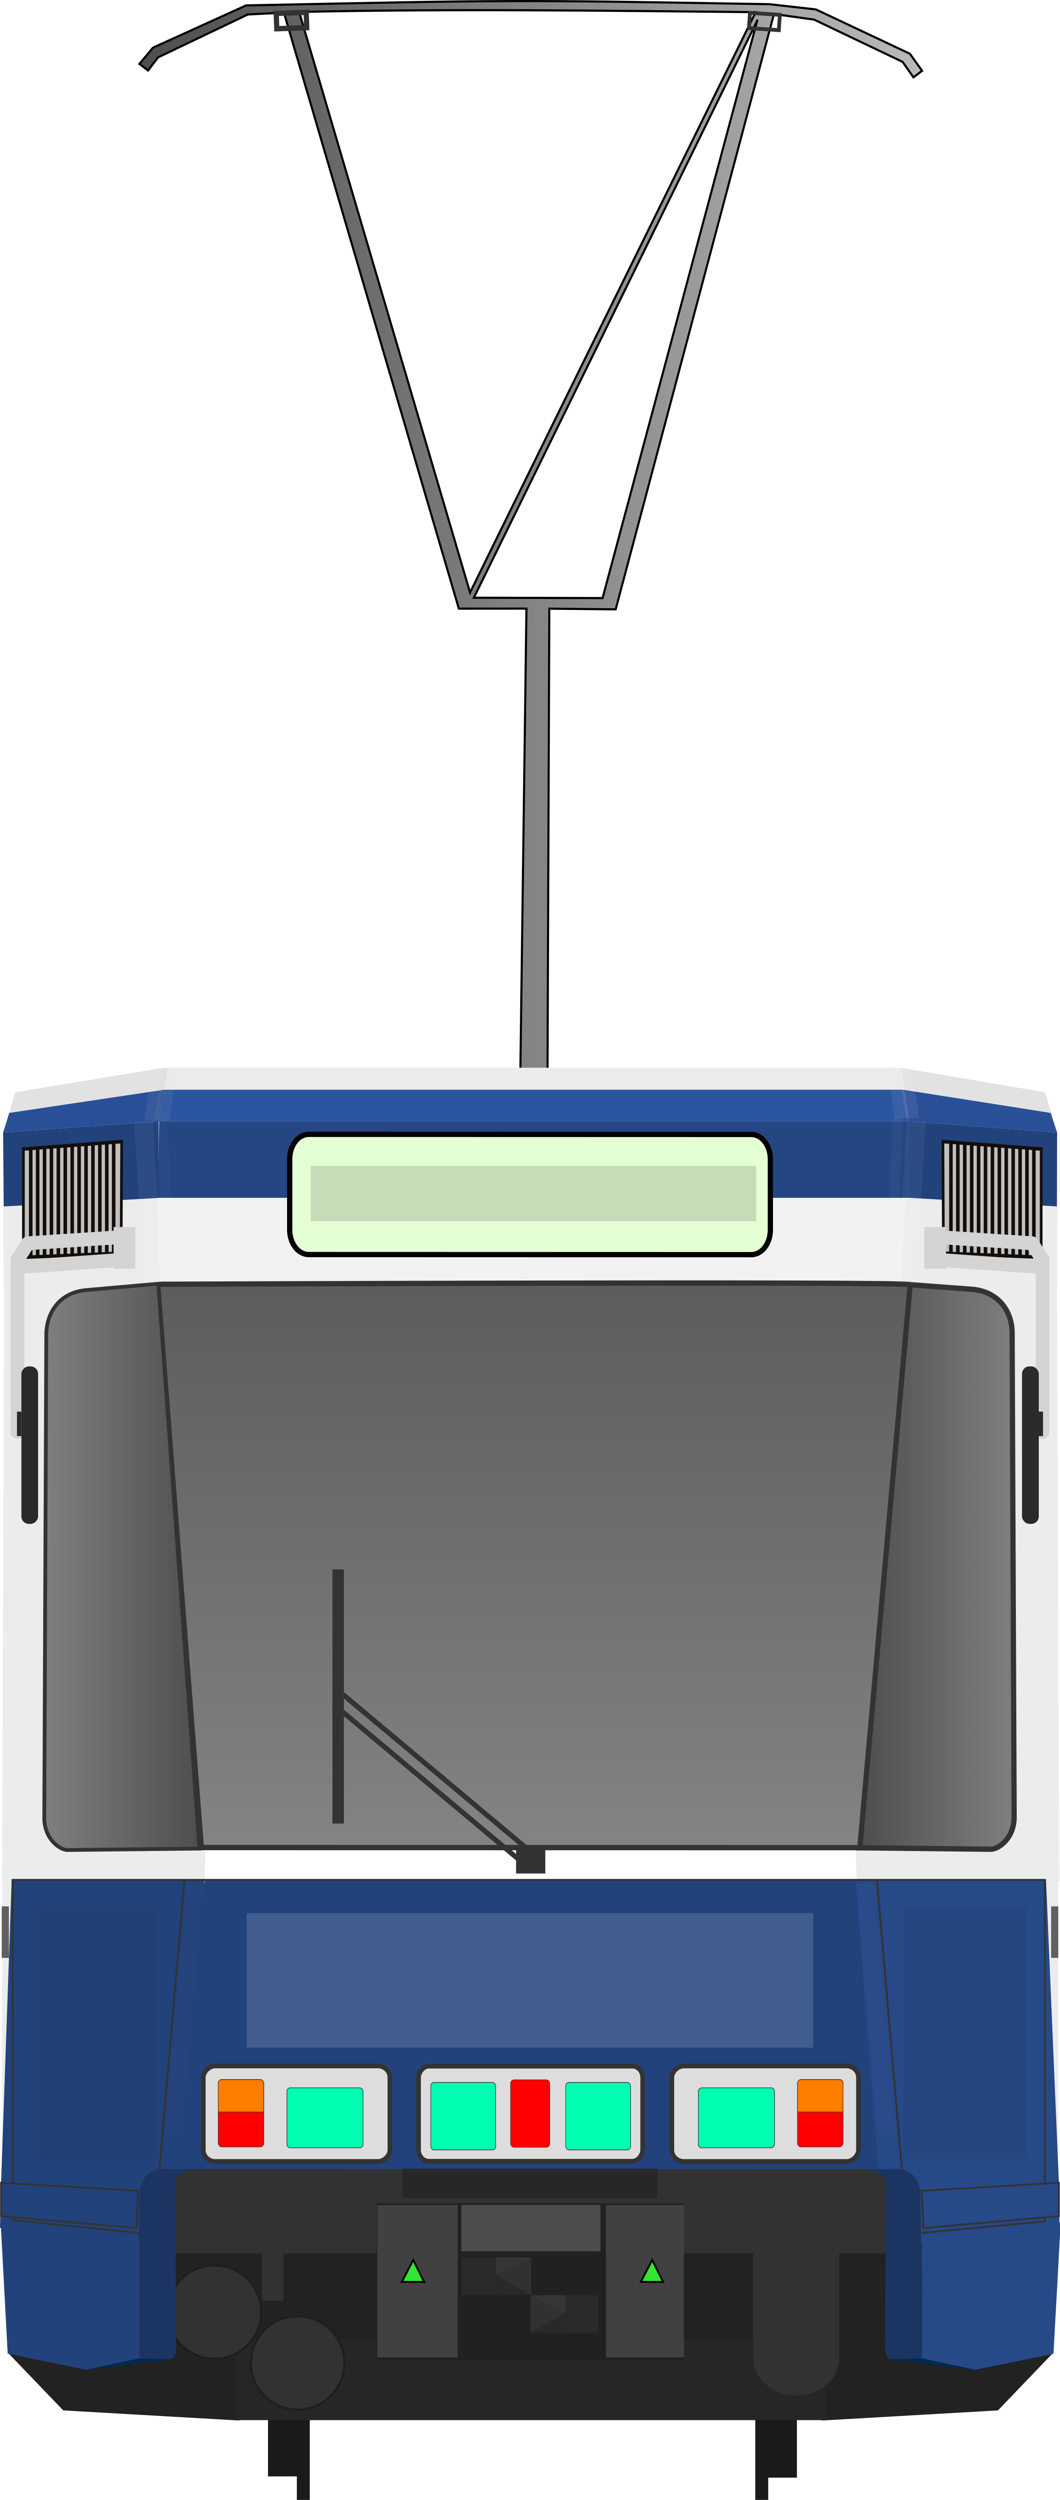 <?xml version="1.0" encoding="utf-8" standalone="no"?>
<!DOCTYPE svg PUBLIC "-//W3C//DTD SVG 1.1//EN" "http://www.w3.org/Graphics/SVG/1.1/DTD/svg11.dtd">
<svg version="1.1" xmlns="http://www.w3.org/2000/svg" height="660.3" width="280.08">
<defs>
<linearGradient id="linearGradient4727" y2="399.26" gradientUnits="userSpaceOnUse" x2="717.57" gradientTransform="matrix(.883 0 0 1.001 80.16 -.229)" y1="399.26" x1="682.69"><stop stop-color="#4d4d4d" offset="0"/><stop stop-color="#808080" offset="1"/></linearGradient>
<linearGradient id="linearGradient5593-4" y2="144.52" gradientUnits="userSpaceOnUse" y1="144.52" gradientTransform="translate(248.24,60.754)" x2="541.08" x1="296.97"><stop stop-color="#4d4d4d" offset="0"/><stop stop-opacity="0" stop-color="#4d4d4d" offset="1"/></linearGradient>
<linearGradient id="linearGradient4713-7" y2="399.25" gradientUnits="userSpaceOnUse" x2="557.86" gradientTransform="matrix(1.213 0 0 1.407 -623.14 -147.61)" y1="399.25" x1="522.98"><stop stop-color="#808080" offset="0"/><stop stop-color="#4d4d4d" offset="1"/></linearGradient>
<linearGradient id="linearGradient4681-0" x1="627.24" gradientUnits="userSpaceOnUse" y1="304.29" gradientTransform="translate(-0 4.2122e-7)" x2="627.24" y2="650.99"><stop stop-color="#4d4d4d" offset="0"/><stop stop-color="#cdcdcd" offset="1"/></linearGradient>
<filter id="filter1475" style="color-interpolation-filters:sRGB" height="2.728" width="1.438" y="-.864" x="-.219"><feGaussianBlur stdDeviation="10.734"/></filter>
<filter id="filter3025" style="color-interpolation-filters:sRGB" height="1.363" width="1.742" y="-.181" x="-.371"><feGaussianBlur stdDeviation="5.045"/></filter>
<filter id="filter3025-2" style="color-interpolation-filters:sRGB" height="1.363" width="1.742" y="-.181" x="-.371"><feGaussianBlur stdDeviation="5.045"/></filter>
<filter id="filter2807" style="color-interpolation-filters:sRGB" height="2.851" width="1.597" y="-.925" x="-.298"><feGaussianBlur stdDeviation="18.607"/></filter>
<filter id="filter1814" style="color-interpolation-filters:sRGB" height="1.068" width="1.38" y="-.034" x="-.19"><feGaussianBlur stdDeviation="0.198"/></filter>
<filter id="filter2008" style="color-interpolation-filters:sRGB" height="1.033" width="1.086" y="-.017" x="-.043"><feGaussianBlur stdDeviation="0.097"/></filter>
<filter id="filter1814-3" style="color-interpolation-filters:sRGB" height="1.068" width="1.38" y="-.034" x="-.19"><feGaussianBlur stdDeviation="0.198"/></filter>
<filter id="filter2008-0" style="color-interpolation-filters:sRGB" height="1.033" width="1.086" y="-.017" x="-.043"><feGaussianBlur stdDeviation="0.097"/></filter>
<filter id="filter1722" style="color-interpolation-filters:sRGB" height="1.032" width="1.185" y="-.016" x="-.093"><feGaussianBlur stdDeviation="0.29"/></filter>
<filter id="filter1722-5" style="color-interpolation-filters:sRGB" height="1.032" width="1.185" y="-.016" x="-.093"><feGaussianBlur stdDeviation="0.29"/></filter>
<filter id="filter1722-9" style="color-interpolation-filters:sRGB" height="1.032" width="1.185" y="-.016" x="-.093"><feGaussianBlur stdDeviation="0.29"/></filter>
<filter id="filter1722-5-6" style="color-interpolation-filters:sRGB" height="1.032" width="1.185" y="-.016" x="-.093"><feGaussianBlur stdDeviation="0.29"/></filter>
<filter id="filter1487" style="color-interpolation-filters:sRGB" height="2.454" width="1.314" y="-.727" x="-.157"><feGaussianBlur stdDeviation="11.471"/></filter>
<filter id="filter1487-3" style="color-interpolation-filters:sRGB" height="2.454" width="1.314" y="-.727" x="-.157"><feGaussianBlur stdDeviation="11.471"/></filter>
</defs>
<g transform="matrix(1.377 0 0 1.406 -417.16 -76.314)">
<g fill="#1a1a1a" transform="translate(.827)">
<rect transform="scale(-1,1)" height="15.176" width="2.482" y="508.73" x="-449.53"/>
<rect y="508.73" x="359.08" width="2.482" height="15.176"/>
<g transform="matrix(.527 0 0 .869 315.81 -56.746)">
<rect y="627.74" width="13.436" height="35.357" x="71.611"/>
</g>
<rect transform="scale(-1,1)" height="30.738" width="7.083" y="488.99" x="-455.04"/>
</g>
<g fill="#222">
<path d="m304.41 496.2 10.669 10.888 33.77 1.899 0.034-12.065z"/>
<path d="m505.11 496.2-10.669 10.888-33.77 1.899-0.034-12.065z"/>
<rect y="476.85" width="137.04" height="20.242" x="336.24"/>
</g>
<path fill="#262626" d="m348.21 493.75h113.11v15.168h-113.11z"/>
<ellipse rx="8.967" ry="8.775" stroke="#1e1e1e" cy="488.62" cx="344.1" stroke-width=".414" fill="#323232"/>
<rect rx="0" ry="0" height="17.448" width="151.72" y="460.16" x="328.9" fill="#323232"/>
<g transform="translate(-215.51,-50.637)">
<path stroke="#000" stroke-width=".4" fill="url(#linearGradient5593-4)" d="m565.68 105.93-17.872 7.943c-0.006 0.006-2.596 3.05-2.596 3.05l1.654 1.23 1.953-2.476 17.165-8.028-0.002-0.016 6.958-0.34 33.563 111.96 12.973-0.01-1.181 87.851 5.221 0.012 0.346-87.851 12.736 0.133 30.368-111.84 7.714 1.054 16.975 7.939 2.087 2.901 1.651-1.232-2.345-3.2-18.029-8.323-8.944-0.984c-49.594-0.839-49.568-0.795-100.39 0.228zm97.776 1.267s-36.796 73.121-54.804 109.03l-32.79-109.07c29.199-0.613 58.395-0.231 87.594 0.04zm0.297 1.601-29.668 108.47-24.698-0.068c18.13-36.13 54.37-108.4 54.37-108.4z"/>
<rect transform="matrix(.999 -.034 .035 .999 0 0)" height="2.88" width="5.754" stroke="#333" y="126.86" x="567.59" stroke-width="1" fill="none"/>
<path fill="#ececec" d="m692.38 314.84-1.815 31.41 30.773 0.404 0.072-29.043z"/>
<path fill="#ececec" d="m549.98 305.48-1.707 10.097 145.35 0.001-1.395-9.877l-0.89-0.19z"/>
<path fill="#e2e2e2" d="m691.33 305.51 1.621 10.068 28.457 2.555-0.071-0.521-2.385-7.512z"/>
<path fill="#ececec" d="m692.94 345.6-9.739 106.53 38.481 0.465-0.39-106.45z"/>
<path fill="#f2f2f2" d="m547.6 315.56 0.895 30.669 142.84 0.018 1.616-30.672z"/>
<path fill="#fff" d="m556.93 451.81 0.43 6.396 125.84 0.018 0.428-6.396z"/>
<path fill="#1b3462" d="m545.2 511.79 10.18 0.535c-3.528 1.435-3.25 1.697-3.284 3.612l0.156 30.166c-0.011 0.692-0.181 1.908-1.293 2.024l-6.465 0.038 0.706-36.375z"/>
<path fill="#ececec" d="m682.66 451.85 0.158 6.737 38.933-0.273-0.053-5.94z"/>
<path fill="#1b3462" d="m695.35 511.8-10.18 0.535c3.528 1.435 3.25 1.697 3.284 3.612l-0.156 30.166c0.011 0.692 0.181 1.908 1.293 2.024l6.533 0.038-0.26-36.375z"/>
<path fill="#264988" d="m721.99 522.38-26.628 3.64 0.017 21.964 10.169 2.117 15.059-3.019z"/>
<path fill="#ececec" d="m547.61 345.59 9.739 106.53-38.481 0.465 0.39-106.45z"/>
<path fill="#22427c" d="m556.4 458.14-4.575 54.227 136.9 0.057-4-54.266z"/>
<path stroke-width="1.149" fill="#244683" d="m548.64 329.93h144.88l-0.57-14.36h-143.95z"/>
<path fill="#e2e2e2" d="m550.68 305.48-1.679 10.111-29.843 2.772-0.013-0.695 2.233-7.569 28.601-4.614z"/>
<g fill="#ececec">
<path d="m557.89 451.84-0.158 6.782-38.922-0.608 0.065-5.65z"/>
<path fill="#22427c" d="m518.59 522.51 26.59 3.111-0.017 22.347-10.169 2.117-15.059-3.019z"/>
<rect height="56.812" width="14.012" y="457.93" x="518.86" fill="#ececec"/>
</g>
<g stroke="#333" stroke-width="1px">
<g stroke-width="1">
<path fill="url(#linearGradient4727)" d="m693.1 346.25-9.9 105.78l25.29 0.276c1.419 0.089 4.645-1.979 4.566-6.178l-0.385-90.975c-0.013-3.16-1.945-7.379-7.406-8.011z"/>
</g>
<path stroke="#333" stroke-width="1" fill="url(#linearGradient4681-0)" d="m548.72 346.18 8.377 105.81 126.35 0.018 9.657-105.76c-0.17-0.65-144.39-0.07-144.39-0.07z"/>
<rect transform="matrix(.773 .634 -.481 .876 0 0)" height="2.613" width="47.753" stroke="#333" y="-44.051" x="728.14" stroke-width=".971" fill="none"/>
<rect height="3.756" width="4.603" y="452.61" x="617.99" fill="#333"/>
</g>
<rect height="47.735" width="2.196" y="399.74" x="582.25" fill="#333"/>
<g stroke="#333" fill="#ddd">
<rect ry="2.154" rx="2.318" transform="scale(-1,1)" height="17.958" width="35.815" y="493.01" x="-593.28" stroke-width=".899"/>
<rect ry="2.154" rx="2.318" transform="scale(-1,1)" height="17.958" width="35.815" y="493.01" x="-683.19" stroke-width=".899"/>
<rect ry="2.144" rx="1.98" transform="scale(-1,1)" height="17.874" width="43.011" y="493.05" x="-641.78" stroke-width=".899"/>
</g>
<rect transform="matrix(-.998 -.067 -.07 .998 0 0)" height="2.88" width="5.753" stroke="#333" y="62.685" x="-673.84" stroke-width=".719" fill="none"/>
</g>
<g fill="#002952" transform="translate(32.734,8.695)">
<path d="m296.9 488.63-10.12 2.125 16.042-1.972z"/>
<path d="m447.17 488.63 10.12 2.125-16.113-1.965z"/>
</g>
<g stroke="#333" transform="translate(32.633,8.695)">
<rect ry=".697" height="12.688" width="7.532" y="436.28" x="368.28" stroke-width=".093" fill="#fe0000"/>
<rect ry=".697" height="12.681" width="8.748" y="436.22" x="312.19" stroke-width=".1" fill="#fe0000"/>
<rect ry=".619" height="11.266" width="14.61" y="437.8" x="325.37" stroke-width=".122" fill="#00feb2"/>
<g stroke-width=".109" fill="#00feb2" transform="matrix(1 0 0 1.197 .019 -86.588)">
<rect ry=".581" height="10.582" width="12.463" y="437.24" x="352.95"/>
<rect ry=".581" height="10.582" width="12.463" y="437.24" x="378.84"/>
</g>
<path stroke-width=".1" fill="#fe7f00" d="m312.9 436.26h7.293c0.403 0 0.727 0.279 0.727 0.625l0.001 5.444h-8.724l-0.024-5.444c0-0.346 0.324-0.625 0.727-0.625z"/>
<rect ry=".697" transform="scale(-1,1)" height="12.681" width="8.748" y="436.22" x="-432.09" stroke-width=".1" fill="#fe0000"/>
<rect ry=".619" transform="scale(-1,1)" height="11.266" width="14.61" y="437.8" x="-418.93" stroke-width=".122" fill="#00feb2"/>
<path stroke-width=".1" fill="#fe7f00" d="m431.37 436.26h-7.293c-0.403 0-0.727 0.279-0.727 0.625l-0.001 5.444h8.724l0.024-5.444c0-0.346-0.324-0.625-0.727-0.625z"/>
</g>
<g fill="#323232">
<path d="m447.5 477.13v20.133c0 3.882 3.676 7.007 8.242 7.007s8.242-3.125 8.242-7.007v-20.133h-16.483z"/>
<ellipse rx="8.967" ry="8.775" stroke="#1e1e1e" cy="498.18" cx="360.05" stroke-width=".414"/>
<rect y="477.59" width="4.092" x="353.23" height="8.889"/>
</g>
<g transform="matrix(.726 0 0 .711 211.74 80.808)">
<rect rx="0" ry="0" height="41.405" width="80.99" y="544.84" x="225.22" fill="#212121"/>
<g fill="#414141" transform="matrix(1.377 0 0 1.406 -291.39 -113.7)">
<rect y="468.72" width="15.407" x="375.28" height="28.614"/>
<rect y="468.72" width="14.954" x="419.16" height="28.614"/>
</g>
<rect height="7.745" width="67.416" y="535.68" x="232.01" fill="#272727"/>
<path stroke="#000" stroke-width=".5" fill="#32e632" d="m234.84 559.81-3.01 5.785 5.913 0.027z"/>
<path stroke="#000" stroke-width=".5" fill="#32e632" d="m298.01 559.81-3.01 5.785 5.913 0.027z"/>
<g transform="translate(.188)">
<g fill="#2a2a2a" transform="translate(125.3 -41.733)">
<rect y="600.91" width="17.986" x="122.15" height="9.906"/>
<rect y="610.85" width="17.986" x="140.32" height="9.906"/>
</g>
<path fill="#313131" d="m265.83 559.18-9.349 4.572 9.349 5.333z"/>
<path fill="#363636" d="m256.58 559.14-0.096 4.607 9.349-4.572z"/>
<path fill="#292929" d="m256.48 563.75v5.353l9.349-0.019z"/>
<path fill="#313131" d="m265.66 569.12 9.349 4.572-9.349 5.333z"/>
<path fill="#363636" d="m274.91 569.08 0.096 4.607-9.349-4.572z"/>
<path fill="#292929" d="m275.01 573.69v5.353l-9.349-0.019z"/>
</g>
<rect height="12.256" width="36.752" y="545.27" x="247.59" fill="#4c4c4c"/>
</g>
</g>
<rect height="79.878" width="19.289" y="496.06" x="260.3" fill="#ececec"/>
<g fill="#22427c">
<path d="m36.891 578.64-0.209 13.527-36.682-3.756 0.315-11.912 36.576 2.14"/>
<path d="m0.285 576.53 2.807-80.19 50.931 0.253-6.011 76.285-5.875 0.019c-3.524 0.866-4.505 2.531-5.246 5.746l-36.606-2.113"/>
<path d="m279.79 576.56-3.41-80.19-50.328 0.253 6.011 76.285 5.875 0.018c3.524 0.866 4.505 2.531 5.246 5.746l36.606-2.112" fill="#264988"/>
<path d="m279.26 318.65-38.93-2.27-0.24-20.19l39.209 2.939z"/>
</g>
<path d="m40.92 296.17 1.345 42.848-41.343 0.836-0.1-40.724z" fill="#ececec"/>
<path d="m0.989 318.65 40.744-2.23 0.194-20.23l-41.104 2.938z" fill="#22427c"/>
<g stroke="#333" stroke-width=".5" transform="translate(.022 -4.347)" fill="none">
<path d="m48.694 500.96-6.579 76.284"/>
<path d="m231.7 500.96 6.579 76.284"/>
<path d="m3.344 500.78v90.144"/>
</g>
<path d="m243.19 578.67 0.209 14.226 36.557-4.485-0.19-11.882-36.576 2.14" fill="#264988"/>
<g stroke="#333" stroke-width=".5" transform="translate(.022 -4.347)">
<path d="m276.07 500.78v90.475" fill="none"/>
<path d="m243.57 582.99 0.352 9.857 35.821-3.168v-8.801z" fill="#264988"/>
<path d="m3.199 590.73 33.589 3.432" fill="none"/>
<path d="m36.436 582.99-0.352 9.857-35.821-3.168v-8.801z" fill="#22427c"/>
</g>
<path stroke="#333" stroke-width=".5" d="m276.3 586.69-32.938 3.113" fill="none"/>
<g transform="translate(.022 -4.347)" fill="#606060">
<path d="m277.71 507.87h1.891v13.606h-1.891z"/>
<path d="m0.431 507.87h1.891v13.606h-1.891z"/>
</g>
<path stroke="#333" d="m41.825 339.07 10.898 149.19-34.748 0.377c-1.949 0.126-6.382-2.782-6.273-8.686l0.529-127.91c0.153-4.441 2.672-10.375 10.175-11.263z" fill="url(#linearGradient4713-7)"/>
<g transform="matrix(1 0 0 1.291 .045 -98.343)">
<path stroke="#130e0a" stroke-width=".708" fill="#c0c0c0" d="m249.1 309.74 0.135 22.826 25.824 0.851v-22.161z"/>
<g stroke-width=".923" fill="#130e0a" transform="matrix(.725 0 0 .811 73.348 62.973)">
<rect y="304.43" width="1.293" height="28.076" x="244.69"/>
<rect y="304.36" width="1.293" height="28.076" x="247.21"/>
<rect y="304.92" width="1.293" height="27.594" x="249.73"/>
<rect y="304.92" width="1.293" height="27.58" x="252.25"/>
<rect y="304.92" width="1.293" height="28.076" x="254.77"/>
<rect y="305.17" width="1.293" height="27.453" x="257.29"/>
<rect y="305.1" width="1.293" height="27.827" x="259.81"/>
<rect y="305.41" width="1.293" height="27.578" x="262.33"/>
<rect y="305.41" width="1.293" height="27.515" x="264.85"/>
<rect y="305.73" width="1.293" height="27.204" x="267.37"/>
<rect y="305.42" width="1.293" height="27.631" x="269.88"/>
<rect y="305.91" width="1.293" height="27.329" x="272.4"/>
<rect y="306.1" width="1.293" height="27.329" x="274.92"/>
</g>
<path stroke="#130e0a" stroke-width=".708" fill="#c0c0c0" d="m32.1 309.74-0.135 22.826-25.824 0.851v-22.161z"/>
<g stroke-width=".923" fill="#130e0a" transform="matrix(-.725 0 0 .811 207.86 62.973)">
<rect y="304.43" width="1.293" height="28.076" x="244.69"/>
<rect y="304.36" width="1.293" height="28.076" x="247.21"/>
<rect y="304.92" width="1.293" height="27.594" x="249.73"/>
<rect y="304.92" width="1.293" height="27.58" x="252.25"/>
<rect y="304.92" width="1.293" height="28.076" x="254.77"/>
<rect y="305.17" width="1.293" height="27.453" x="257.29"/>
<rect y="305.1" width="1.293" height="27.827" x="259.81"/>
<rect y="305.41" width="1.293" height="27.578" x="262.33"/>
<rect y="305.41" width="1.293" height="27.515" x="264.85"/>
<rect y="305.73" width="1.293" height="27.204" x="267.37"/>
<rect y="305.42" width="1.293" height="27.631" x="269.88"/>
<rect y="305.91" width="1.293" height="27.329" x="272.4"/>
<rect y="306.1" width="1.293" height="27.329" x="274.92"/>
</g>
</g>
<g transform="translate(-.307 -2)">
<g stroke="#d4d4d4" stroke-width="3.646" fill="none">
<path d="m248.16 328.75 24.821 1.625"/>
<path d="m247.97 334.75 28.536 2"/>
<path stroke-linecap="round" d="m272.98 330.37 2.792 4.375v45.491"/>
</g>
<rect ry="1.954" height="41.582" width="4.432" y="362.91" x="270.35" fill="#2a2a2a"/>
<rect ry="0" height="6.459" width="1.17" y="374.85" x="274.73" fill="#2a2a2a"/>
<rect ry="0" height="11.029" width="5.718" y="326.08" x="244.55" fill="#d4d4d4"/>
<g stroke="#d4d4d4" stroke-width="3.639" fill="none">
<path d="m32.421 328.75-24.721 1.63"/>
<path d="m32.604 334.75-28.421 2"/>
<path stroke-linecap="round" d="m7.7 330.37-2.781 4.375v45.491"/>
</g>
<rect transform="scale(-1,1)" ry="1.954" height="41.582" width="4.414" y="362.91" x="-10.372" fill="#2a2a2a"/>
<rect transform="scale(-1,1)" ry="0" height="6.459" width="1.166" y="374.85" x="-5.958" fill="#2a2a2a"/>
<rect transform="scale(-1,1)" ry="0" height="11.029" width="5.695" y="326.08" x="-36.017" fill="#d4d4d4"/>
</g>
<path fill="#295097" d="m0.823 299.13 1.625-5.178 40.919-6.12-1.44 8.36z"/>
<path fill="#295097" d="m279.3 299.13-1.69-5.177-38.962-6.12 1.44 8.36z"/>
<path fill="#2c55a0" d="m43.367 287.83 195.28-0.003 1.441 8.364-198.16-0.001 1.44-8.36"/>
<path stroke="#333" stroke-width=".5" d="m3.116 496.53h273.21" fill="none"/>
<path stroke="#000" stroke-width="1.391" d="m81.603 299.61c-2.801 0-5.057 2.919-5.057 6.543v18.671c0 3.623 2.255 6.54 5.057 6.54l116.89 0.03c2.801 0 5.057-2.917 5.057-6.54v-18.671c0-3.623-2.255-6.543-5.057-6.543z" fill="#e5ffd5"/>
<g fill-opacity=".012" fill="#fff" transform="translate(-.05 0)">
<rect transform="matrix(.068 -.801 .103 .005 -9.334 592.27)" height="41.609" filter="url(#filter1487)" width="83.557" y="490.88" x="38.115"/>
<rect transform="matrix(-.068 -.801 -.103 .005 289.52 592.2)" height="41.609" filter="url(#filter1487-3)" width="83.557" y="490.88" x="38.115"/>
</g>
<g transform="translate(-.463 0)" fill="#fff">
<g transform="translate(0 .003)">
<rect fill-opacity=".052" transform="rotate(3.398,-11.122,76.139)" height="42.689" filter="url(#filter1722)" width="4.977" y="280.91" x="252.69"/>
<rect fill-opacity=".032" transform="matrix(1.927 -.07 -.048 1.004 -243.95 31.163)" height="42.689" filter="url(#filter1722-5)" width="1.404" y="280.91" x="256.26"/>
</g>
<rect fill-opacity=".02" transform="matrix(-1.927 -.07 .048 1.004 524.96 31.166)" height="42.689" filter="url(#filter1722-5-6)" width="1.404" y="280.91" x="256.26"/>
<rect fill-opacity=".052" transform="matrix(-.998 .059 .059 .998 276.51 .796)" height="42.689" filter="url(#filter1722-9)" width="4.977" y="280.91" x="252.69"/>
</g>
<g transform="translate(-.302 0)">
<rect fill-opacity=".069" transform="matrix(1.523 .232 -.148 .973 17.642 -2.656)" height="14.032" filter="url(#filter1814)" width="2.505" y="282" x="44.235" fill="#d5d5d5"/>
<rect fill-opacity=".073" transform="rotate(8.183,41.133,303.2)" height="13.671" filter="url(#filter2008)" width="3.498" y="282.5" x="37.422" fill="#dedede"/>
<rect fill-opacity=".073" transform="matrix(-1.523 .232 .148 .973 264.09 -3.296)" height="14.032" filter="url(#filter1814-3)" width="2.505" y="282" x="44.235" fill="#dedede"/>
<rect fill-opacity=".077" transform="matrix(-.99 .142 .142 .99 238.16 -3.408)" height="13.671" filter="url(#filter2008-0)" width="3.498" y="282.5" x="37.422" fill="#fff"/>
</g>
<rect fill-opacity=".141" transform="matrix(1 0 0 .736 -1.256 139.3)" height="48.263" filter="url(#filter2807)" width="149.69" y="497.32" x="66.45" fill="#fff"/>
<g fill-opacity=".069" fill="#212121" transform="translate(-.754 0)">
<rect height="66.771" filter="url(#filter3025)" width="32.644" y="503.51" x="239.39"/>
<rect transform="matrix(-1,0,0,1,51.761,1.802)" height="66.771" filter="url(#filter3025-2)" width="32.644" y="501.71" x="9.559"/>
</g>
<rect fill-opacity=".16" transform="matrix(1 0 0 .49 .495 161.13)" height="29.814" filter="url(#filter1475)" width="117.73" y="299.6" x="81.596" fill="#212121"/>
</svg>
